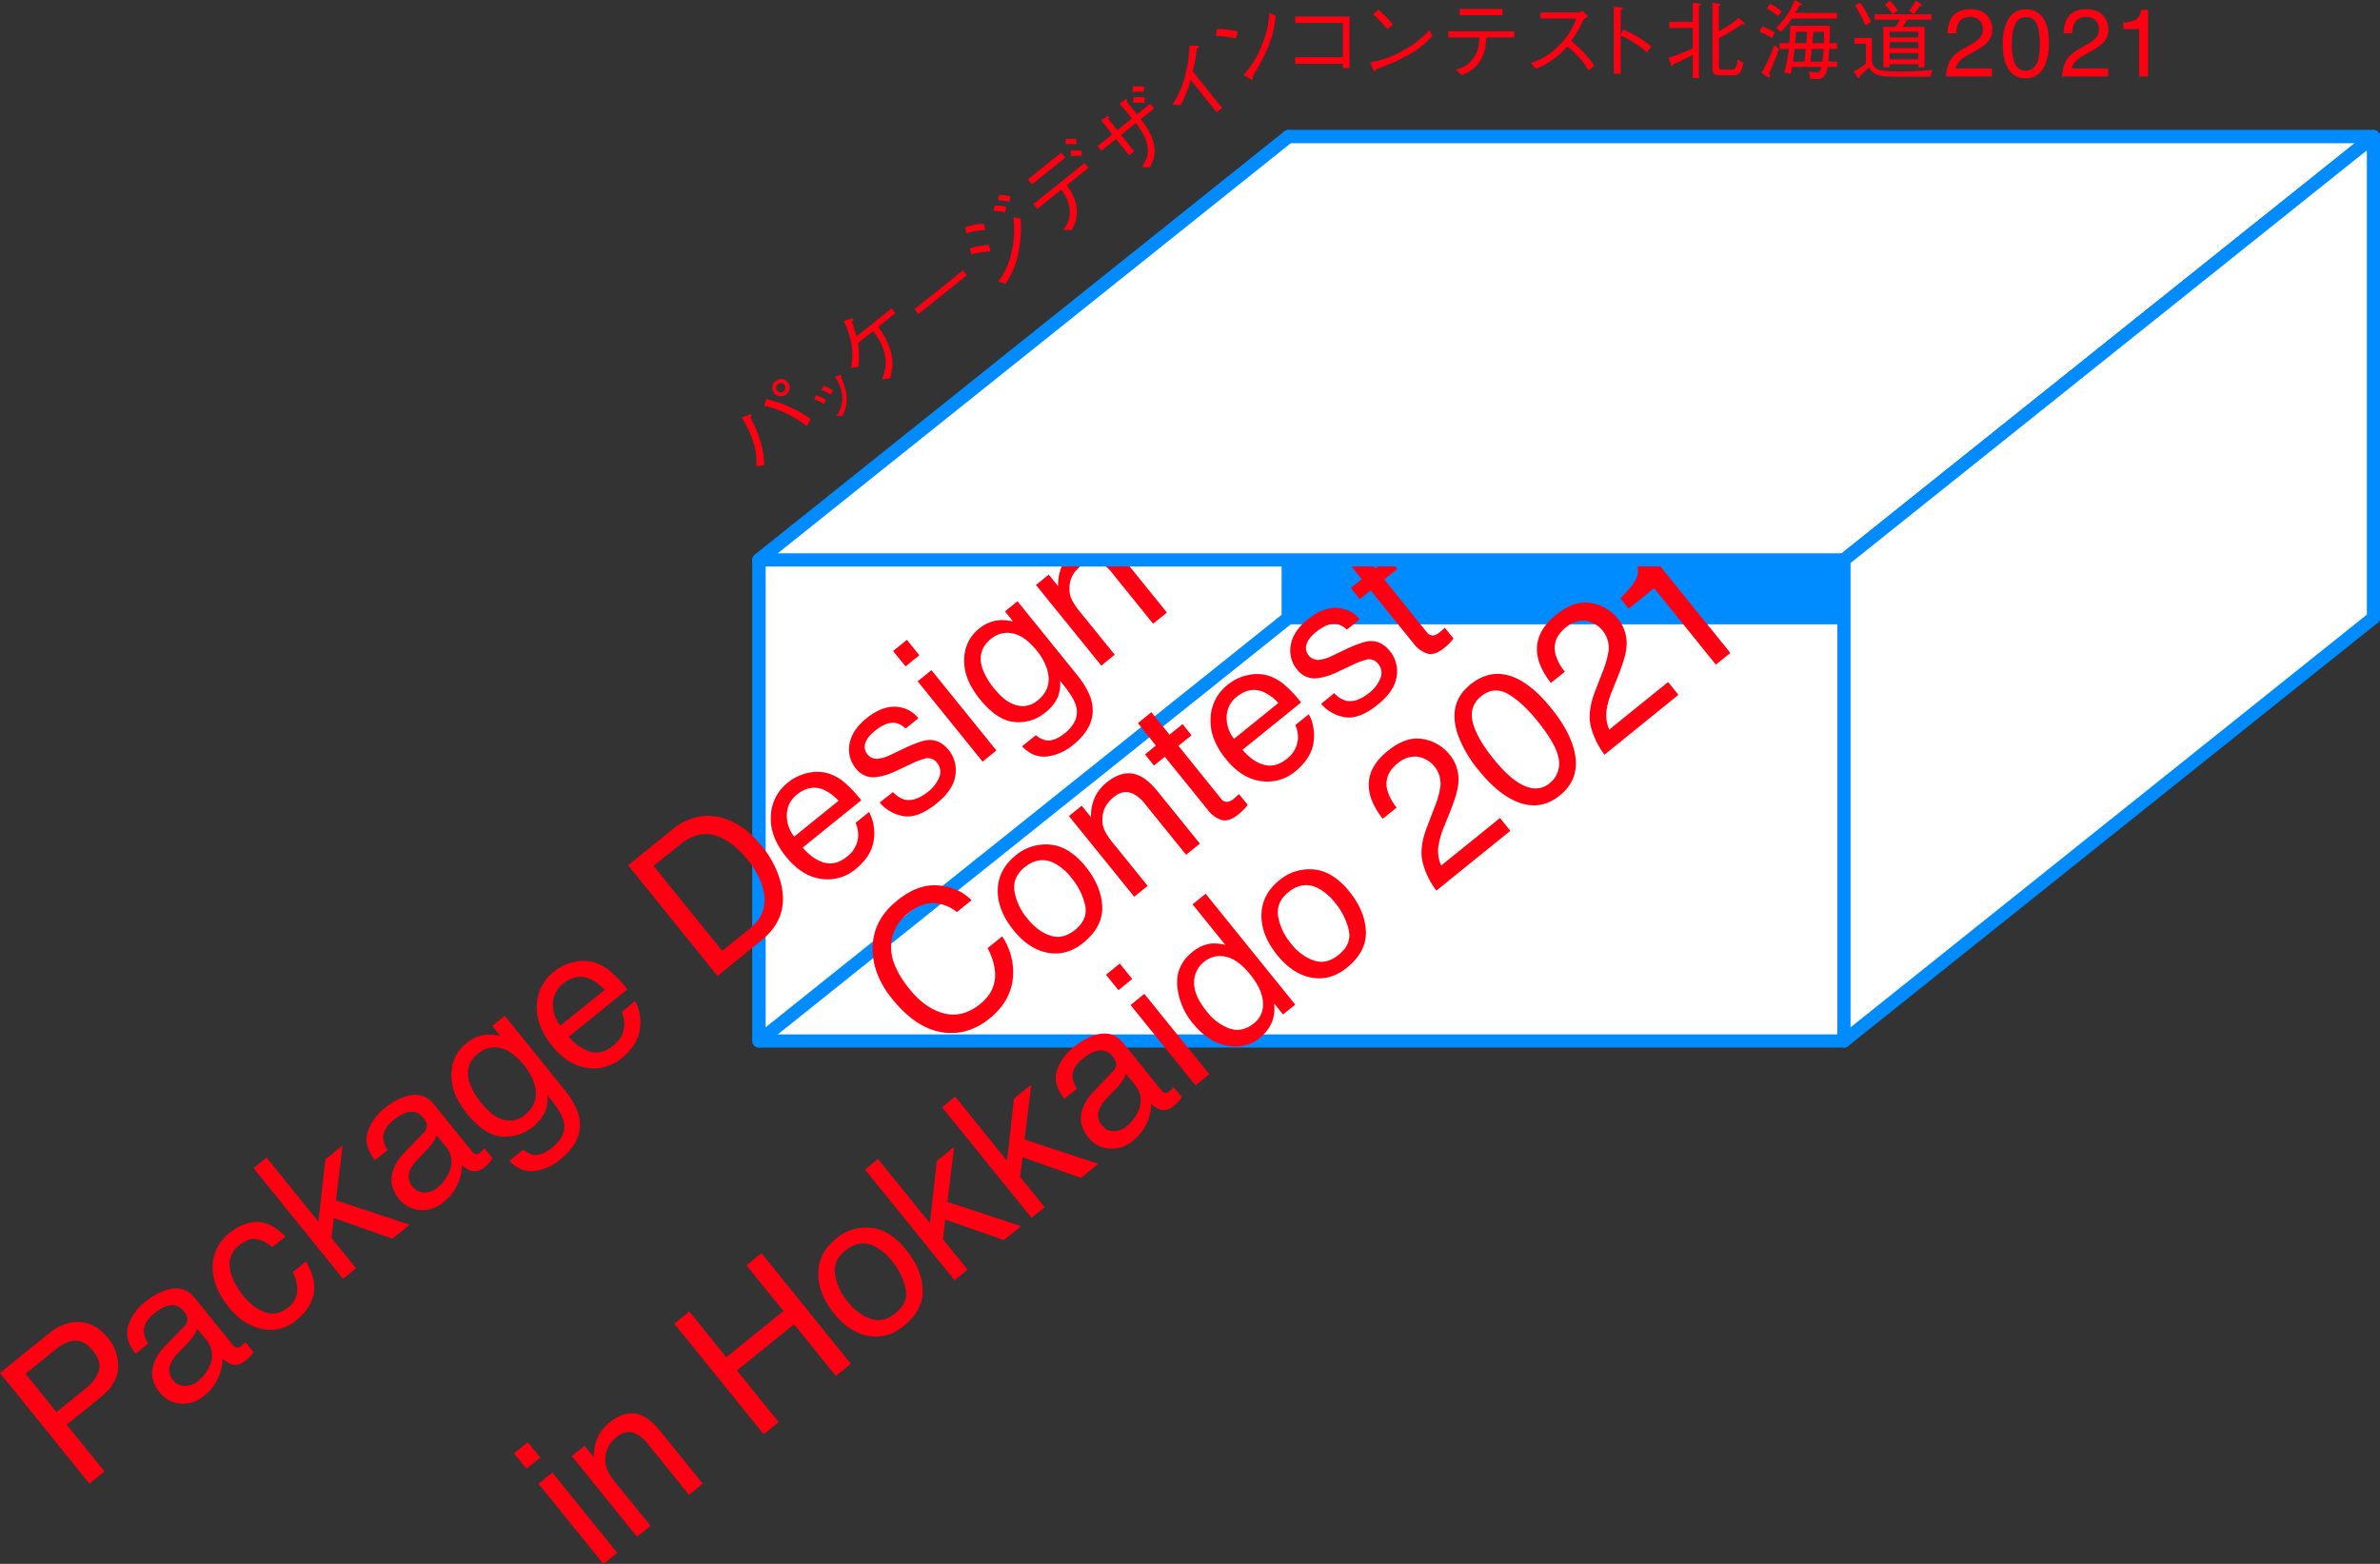 <svg xmlns="http://www.w3.org/2000/svg" viewBox="0 0 1065.04 699.89"><rect x="0" y="0" width="1065.04" height="699.89" fill="#333333" stroke="none"/><defs><style>.cls-1{fill:#fff;}.cls-2{fill:none;stroke:#008cff;stroke-linejoin:round;stroke-width:5.88px;}.cls-3{fill:#008cff;}.cls-4,.cls-5{fill:#ff0012;}.cls-5{stroke:#ff0012;stroke-miterlimit:10;stroke-width:0.43px;}</style></defs><g id="レイヤー_2" data-name="レイヤー 2"><g id="デザイン"><rect class="cls-1" x="339.64" y="250.56" width="485.54" height="215.32"/><rect class="cls-2" x="339.64" y="250.56" width="485.54" height="215.32"/><rect class="cls-3" x="576.56" y="61.16" width="485.54" height="215.32"/><rect class="cls-2" x="576.56" y="61.16" width="485.54" height="215.32"/><polygon class="cls-2" points="576.56 276.48 339.64 465.88 339.64 250.56 576.56 61.16 576.56 276.48"/><path class="cls-4" d="M0,614.44l22.15-17.9q6.57-5.31,13.65-4.88t12.54,7.18a19.47,19.47,0,0,1,4.53,13q-.16,7.23-7.58,13.24L29.84,637.61l16.9,20.9L40,663.94Zm31.54-14.18a18.4,18.4,0,0,0-6.9,3.84L11.4,614.81l13.86,17.13,13.24-10.7a16.21,16.21,0,0,0,5.72-7.8q1.23-4.17-2.68-9Q37.13,599,31.54,600.26Z"/><path class="cls-4" d="M82.4,593.59a4.24,4.24,0,0,0,1.38-4,6.76,6.76,0,0,0-1.47-2.68q-2.53-3.12-5.88-2.75T69,587.83q-4.76,3.84-4.65,8a11,11,0,0,0,2,5.43l-5.68,4.58Q55.4,599,57.43,593.05A22.7,22.7,0,0,1,65,582.63q6.36-5.14,12.29-5.93t10.05,4.37l16.85,20.85a3.42,3.42,0,0,0,1.61,1.2,2.38,2.38,0,0,0,2.1-.74,11.55,11.55,0,0,0,.87-.79c.31-.3.63-.65,1-1l3.61,4.46a21.71,21.71,0,0,1-1.74,2.25,21.5,21.5,0,0,1-1.93,1.73c-2.09,1.68-4.2,2.17-6.33,1.45A10.92,10.92,0,0,1,99.55,608a20,20,0,0,1-1.91,8.56,21.19,21.19,0,0,1-6.21,8,14.68,14.68,0,0,1-10.69,3.59A13.08,13.08,0,0,1,71.37,623q-4.07-5-3.16-10.33a19.19,19.19,0,0,1,5.48-10.07Zm.44,26.71a9.21,9.21,0,0,0,5.78-2.17,18,18,0,0,0,5-6.49,10.64,10.64,0,0,0-1.42-12.11l-4-4.89a12.84,12.84,0,0,1-1.86,3.55,26.83,26.83,0,0,1-2.88,3.46l-3.32,3.4a18.07,18.07,0,0,0-3.88,5.36,6.87,6.87,0,0,0,1.25,7.32A6.36,6.36,0,0,0,82.84,620.3Z"/><path class="cls-4" d="M114.9,546.85q6.22-.12,12.86,6.51l-5.92,4.78a14,14,0,0,0-6.94-3.57q-3.7-.66-7.94,2.76-5.79,4.68-3.7,12.35A28.91,28.91,0,0,0,109,580a22,22,0,0,0,9.67,7.29q5.28,1.84,10.19-2.12a10.11,10.11,0,0,0,4.11-7.11,16.18,16.18,0,0,0-2-8.74l5.92-4.78q4.78,8,3.43,14.57t-7.66,11.68a17.75,17.75,0,0,1-15.47,3.94q-8.38-1.77-14.66-9.53-7.69-9.51-7.36-18.54a19.15,19.15,0,0,1,7.47-14.8Q108.67,547,114.9,546.85Z"/><path class="cls-4" d="M113.42,522.75l5.85-4.73,23.21,28.71,3.11-27.86,7.73-6.26-3,24.6,33,10.88-7.74,6.26-26.18-9.23L148.33,554l11,13.56-5.86,4.73Z"/><path class="cls-4" d="M189.52,507a4.27,4.27,0,0,0,1.39-4,6.71,6.71,0,0,0-1.48-2.69q-2.52-3.12-5.87-2.75t-7.45,3.7q-4.76,3.84-4.65,8a11.14,11.14,0,0,0,2,5.43l-5.67,4.58q-5.25-6.84-3.22-12.83A22.75,22.75,0,0,1,172.08,496q6.36-5.14,12.29-5.93t10,4.38l16.85,20.84a3.45,3.45,0,0,0,1.61,1.21,2.42,2.42,0,0,0,2.1-.75q.41-.33.87-.78c.31-.31.62-.65,1-1l3.61,4.46a19.7,19.7,0,0,1-1.74,2.25,18.8,18.8,0,0,1-1.93,1.73q-3.13,2.54-6.33,1.45a11,11,0,0,1-3.74-2.48,19.83,19.83,0,0,1-1.9,8.55,21.11,21.11,0,0,1-6.21,8,14.65,14.65,0,0,1-10.69,3.59,13,13,0,0,1-9.37-5.06q-4.06-5-3.17-10.34A19.25,19.25,0,0,1,180.82,516ZM190,533.7a9.24,9.24,0,0,0,5.77-2.17,18,18,0,0,0,5-6.49,10.66,10.66,0,0,0-1.43-12.12l-4-4.88a13.06,13.06,0,0,1-1.85,3.55,27.41,27.41,0,0,1-2.88,3.45l-3.32,3.4a18,18,0,0,0-3.88,5.37,6.87,6.87,0,0,0,1.25,7.32A6.39,6.39,0,0,0,190,533.7Z"/><path class="cls-4" d="M217.65,463.05a21.52,21.52,0,0,1,6.28.61l-3.68-4.54,5.61-4.54,26.55,32.84q5.55,6.87,6.75,12.49,2.18,10.39-8.3,18.86A22.42,22.42,0,0,1,239,524.08q-6.09.6-11.06-4.58l6.23-5a8.93,8.93,0,0,0,4.78,2.35q3.69.38,8.08-3.17,6.93-5.61,5.09-12.27-1.06-3.93-7.21-11.32a15.17,15.17,0,0,1-1.06,7.63,20.18,20.18,0,0,1-19.28,10.93Q216.77,508,209,498.4q-7.33-9.06-7-17.73a17.62,17.62,0,0,1,6.57-13.73A16.91,16.91,0,0,1,217.65,463.05Zm6,5.91a11.38,11.38,0,0,0-9.65,2.45q-6.39,5.16-3.9,13.07a30.37,30.37,0,0,0,5.55,9.41q4.92,6.11,10,7.29a10.25,10.25,0,0,0,9.22-2.19q6.53-5.28,4.42-13.33a24.51,24.51,0,0,0-4.82-9Q229,470,223.65,469Z"/><path class="cls-4" d="M256.93,430.52a17.69,17.69,0,0,1,9.24.27,20.86,20.86,0,0,1,7.57,4.44,53.76,53.76,0,0,1,7,7.53l-26.2,21.18q4.62,5.35,9.7,6.74t10.13-2.7a12.37,12.37,0,0,0,5-9.17,13.59,13.59,0,0,0-1.18-5.95l6-4.84a16,16,0,0,1,2,5.68,20.09,20.09,0,0,1,.23,6.36,18,18,0,0,1-3.86,9.1,26,26,0,0,1-4.48,4.5,19.31,19.31,0,0,1-15.31,4.27q-8.62-1.14-15.77-10T240.21,450a19.84,19.84,0,0,1,7.86-15.34A21,21,0,0,1,256.93,430.52ZM270.6,443a20.74,20.74,0,0,0-6.85-5q-6-2.43-11.81,2.24a11.64,11.64,0,0,0-4.48,8.66A14.94,14.94,0,0,0,250.75,459Z"/><path class="cls-4" d="M281.07,387.22l19.79-16q10.08-8.14,21.49-5.39,10.25,2.54,18.49,12.74a43.35,43.35,0,0,1,8.6,16.62q3.94,15.42-8.63,25.58l-19.72,16Zm53.84,28.84a22.88,22.88,0,0,0,4.92-5.14,15.59,15.59,0,0,0,2.2-10.13,27.06,27.06,0,0,0-3.4-10,37.49,37.49,0,0,0-3.69-5.58q-7.43-9.19-15.13-11.37t-15.66,4.25l-11.67,9.44,30.69,38Z"/><path class="cls-4" d="M361.59,345.91a17.69,17.69,0,0,1,9.24.27,20.77,20.77,0,0,1,7.57,4.44,53.76,53.76,0,0,1,7,7.53l-26.2,21.17q4.62,5.37,9.7,6.75c3.4.92,6.77,0,10.14-2.7a12.39,12.39,0,0,0,5-9.17,13.72,13.72,0,0,0-1.17-5.95l6-4.84a16.2,16.2,0,0,1,2,5.67,20.16,20.16,0,0,1,.23,6.37,18,18,0,0,1-3.86,9.1,26.37,26.37,0,0,1-4.48,4.5,19.31,19.31,0,0,1-15.31,4.27q-8.62-1.14-15.77-10t-6.74-17.92a19.84,19.84,0,0,1,7.86-15.34A20.87,20.87,0,0,1,361.59,345.91Zm13.67,12.46a20.64,20.64,0,0,0-6.85-5q-6-2.43-11.81,2.24a11.64,11.64,0,0,0-4.48,8.66,14.94,14.94,0,0,0,3.29,10.14Z"/><path class="cls-4" d="M399.62,354.48a11.32,11.32,0,0,0,5.3,3.4q4.71,1,10.48-3.62a15.64,15.64,0,0,0,4.86-6.36,6.24,6.24,0,0,0-1.05-6.64,5,5,0,0,0-5-1.85,32.69,32.69,0,0,0-6.66,2.55l-5.89,2.75a31.17,31.17,0,0,1-9,3,9.79,9.79,0,0,1-9.48-3.59,13.27,13.27,0,0,1-3-11.31q1.17-6.18,7.49-11.29,8.26-6.68,15.79-4.84a13.27,13.27,0,0,1,7.51,4.76l-5.73,4.63a8.91,8.91,0,0,0-4.49-2.53q-4.05-.66-9.3,3.59c-2.34,1.89-3.75,3.75-4.25,5.59a5.21,5.21,0,0,0,1,4.91,5.42,5.42,0,0,0,5.4,1.84,18.81,18.81,0,0,0,5.24-1.79l4.87-2.32q7.92-3.79,11.39-4.14,5.4-.52,9.43,4.46a14.22,14.22,0,0,1,3,11.31q-.87,6.5-8.44,12.61-8.15,6.58-14.49,5.68a17.7,17.7,0,0,1-10.95-6.11Z"/><path class="cls-4" d="M399.65,291.35l6.17-5,5.58,6.9-6.16,5Zm11,13.56,6.16-5,29.06,35.94-6.17,5Z"/><path class="cls-4" d="M447.11,277.55a21.18,21.18,0,0,1,6.28.61l-3.68-4.55,5.61-4.53,26.55,32.83q5.56,6.88,6.75,12.49,2.17,10.39-8.3,18.87a22.42,22.42,0,0,1-11.91,5.31q-6.09.6-11.06-4.58l6.23-5a8.93,8.93,0,0,0,4.78,2.35q3.69.38,8.08-3.17,6.93-5.61,5.09-12.27-1.06-3.94-7.2-11.32a15.3,15.3,0,0,1-1.07,7.63,18.8,18.8,0,0,1-5.67,6.81A18.57,18.57,0,0,1,454,323.12q-7.75-.62-15.52-10.22-7.32-9.06-7-17.73A17.6,17.6,0,0,1,438,281.44,16.91,16.91,0,0,1,447.11,277.55Zm6,5.91a11.34,11.34,0,0,0-9.65,2.45q-6.39,5.16-3.9,13.07a30.48,30.48,0,0,0,5.55,9.41c3.29,4.06,6.61,6.5,10,7.29a10.25,10.25,0,0,0,9.22-2.19q6.54-5.28,4.42-13.33a24.54,24.54,0,0,0-4.82-9Q458.5,284.46,453.11,283.46Z"/><path class="cls-4" d="M463.59,261.79l5.73-4.64,4.17,5.16a20.82,20.82,0,0,1,1.73-9,18.61,18.61,0,0,1,5.25-6.54q7.69-6.21,14.72-3,3.85,1.72,8.27,7.19l18.73,23.17-6.16,5-18.39-22.74a16,16,0,0,0-5.28-4.54q-4.35-2.06-8.59,1.38a15.34,15.34,0,0,0-3.19,3.3,11.76,11.76,0,0,0-2,6.51,11.46,11.46,0,0,0,1,5.28,32.08,32.08,0,0,0,3.95,5.81L498.83,293l-6,4.88Z"/><path class="cls-4" d="M419.92,396.26q9.15.81,14.81,6.65l-6.53,5.28a17.48,17.48,0,0,0-10.49-4q-5.52-.15-11.45,4.64a18.84,18.84,0,0,0-7.5,14.54q-.3,8.71,8.27,19.31,7,8.67,15.38,10.84t16.3-4.26q7.31-5.89,6.54-14.65a27.72,27.72,0,0,0-3.31-10.28l6.53-5.28a28.79,28.79,0,0,1,4.86,17.74q-.69,11.1-10.59,19.1-8.53,6.9-18.57,6.37-13.21-.74-24.88-15.17-8.87-10.95-8.79-22.61,0-12.63,11-21.46Q410.77,395.46,419.92,396.26Z"/><path class="cls-4" d="M469.93,378q8.55.78,15.86,9.82,7.05,8.73,7.44,17.84t-8.48,16.28q-7.39,6-15.83,4.46t-15.29-10q-7.36-9.1-7.13-18.2t8-15.36A20.81,20.81,0,0,1,469.93,378ZM485.56,405a29.47,29.47,0,0,0-6-12,23.57,23.57,0,0,0-8.25-6.95q-6.59-2.94-12.78,2.07-5.5,4.44-4.56,10.72a25.62,25.62,0,0,0,5.8,12.28q4.67,5.77,10.27,7.6t11.05-2.56Q487,411.38,485.56,405Z"/><path class="cls-4" d="M478.33,365.21l5.74-4.63,4.16,5.15a20.92,20.92,0,0,1,1.74-9,18.5,18.5,0,0,1,5.25-6.54q7.68-6.23,14.72-3,3.85,1.74,8.27,7.2l18.73,23.16-6.16,5L512.39,359.8a15.83,15.83,0,0,0-5.28-4.53q-4.35-2.06-8.6,1.37a15.73,15.73,0,0,0-3.18,3.3,11.68,11.68,0,0,0-2,6.51,11.53,11.53,0,0,0,1,5.29,32.28,32.28,0,0,0,3.94,5.81l15.29,18.9-6,4.88Z"/><path class="cls-4" d="M509.22,323.63l6-4.89,8.13,10.05,5.85-4.73,4,5-5.86,4.73,19,23.55a3.24,3.24,0,0,0,3.34,1.47,7.24,7.24,0,0,0,2.7-1.56c.3-.24.61-.51.94-.8s.71-.65,1.12-1.07l3.89,4.81a17.72,17.72,0,0,1-1.84,2.18,29.2,29.2,0,0,1-2.33,2.11c-2.84,2.29-5.34,3.11-7.52,2.48a12.42,12.42,0,0,1-6.08-4.41l-19.3-23.87-4.87,3.93-4-5,4.87-3.94Z"/><path class="cls-4" d="M558.41,302.15a17.49,17.49,0,0,1,9.24.27,20.86,20.86,0,0,1,7.57,4.44,53.55,53.55,0,0,1,7,7.52L556,335.56q4.6,5.37,9.7,6.74t10.13-2.69a12.36,12.36,0,0,0,5-9.18,13.47,13.47,0,0,0-1.17-5.95l6-4.83a15.86,15.86,0,0,1,2,5.67,20.46,20.46,0,0,1,.23,6.37,18,18,0,0,1-3.86,9.09,26.41,26.41,0,0,1-4.48,4.51,19.36,19.36,0,0,1-15.32,4.27q-8.61-1.15-15.76-10t-6.74-17.92a19.74,19.74,0,0,1,7.86-15.33A20.7,20.7,0,0,1,558.41,302.15Zm13.66,12.46a20.71,20.71,0,0,0-6.84-5q-6-2.43-11.82,2.23a11.61,11.61,0,0,0-4.47,8.66,14.94,14.94,0,0,0,3.29,10.14Z"/><path class="cls-4" d="M597.05,310.21a11.14,11.14,0,0,0,5.31,3.4c3.13.7,6.63-.51,10.47-3.62a15.62,15.62,0,0,0,4.86-6.35,6.24,6.24,0,0,0-1.05-6.64,5,5,0,0,0-4.95-1.85A31.51,31.51,0,0,0,605,297.7l-5.89,2.75a31,31,0,0,1-9,3,9.81,9.81,0,0,1-9.48-3.59,13.27,13.27,0,0,1-3-11.31q1.17-6.19,7.49-11.29,8.26-6.69,15.79-4.84a13.27,13.27,0,0,1,7.51,4.75l-5.73,4.64a8.85,8.85,0,0,0-4.48-2.53q-4.06-.66-9.31,3.59c-2.33,1.88-3.75,3.75-4.25,5.59a5.22,5.22,0,0,0,1,4.91,5.44,5.44,0,0,0,5.4,1.83,18.07,18.07,0,0,0,5.24-1.79l4.87-2.32c5.28-2.53,9.08-3.9,11.39-4.14q5.4-.53,9.44,4.46a14.26,14.26,0,0,1,3,11.31q-.87,6.5-8.44,12.62-8.14,6.58-14.49,5.68A17.68,17.68,0,0,1,591.2,315Z"/><path class="cls-4" d="M601.32,249.17l6-4.88,8.12,10.05,5.86-4.74,4,5-5.86,4.73,19,23.55a3.24,3.24,0,0,0,3.34,1.47,7.16,7.16,0,0,0,2.7-1.57c.29-.24.61-.5.94-.79s.7-.65,1.11-1.07l3.89,4.81a19.4,19.4,0,0,1-1.83,2.18,27.74,27.74,0,0,1-2.34,2.1c-2.83,2.29-5.33,3.12-7.52,2.49a12.4,12.4,0,0,1-6.07-4.41l-19.3-23.88-4.87,3.94-4-5,4.87-3.94Z"/><path class="cls-4" d="M230,650.39l6.16-5,5.58,6.91-6.16,5ZM241,664l6.17-5,29,35.93-6.17,5Z"/><path class="cls-4" d="M255.86,651.61,261.6,647l4.16,5.16a20.93,20.93,0,0,1,1.74-9,18.5,18.5,0,0,1,5.25-6.54q7.68-6.23,14.72-3,3.86,1.74,8.27,7.2L314.47,664l-6.17,5L289.92,646.2a15.83,15.83,0,0,0-5.28-4.53q-4.35-2.05-8.6,1.37a15.26,15.26,0,0,0-3.18,3.31,12.67,12.67,0,0,0-1,11.79,32.28,32.28,0,0,0,3.94,5.81l15.29,18.9-6.05,4.89Z"/><path class="cls-4" d="M301.76,592.39l6.72-5.43L325,607.42l25.58-20.68-16.55-20.46,6.72-5.44,40,49.5-6.72,5.43-18.69-23.11-25.58,20.68,18.69,23.12-6.72,5.43Z"/><path class="cls-4" d="M389.59,549.46q8.55.78,15.86,9.82,7.05,8.73,7.44,17.84t-8.48,16.28q-7.4,6-15.83,4.46t-15.29-10q-7.37-9.11-7.13-18.21t8-15.35A20.81,20.81,0,0,1,389.59,549.46Zm15.63,27a29.7,29.7,0,0,0-6-12A23.64,23.64,0,0,0,391,557.6q-6.58-2.94-12.78,2.07c-3.66,3-5.19,6.53-4.56,10.72a25.66,25.66,0,0,0,5.8,12.28,22.22,22.22,0,0,0,10.28,7.6q5.61,1.83,11-2.56Q406.7,582.88,405.22,576.51Z"/><path class="cls-4" d="M387.06,523.43l5.85-4.73,23.21,28.71,3.11-27.87,7.73-6.25-3,24.6,33,10.88L449.22,555,423,545.8,422,554.64l11,13.56-5.86,4.73Z"/><path class="cls-4" d="M421.58,495.53l5.85-4.74,23.21,28.71,3.11-27.86,7.73-6.26-3,24.6,33,10.88-7.74,6.27-26.18-9.24-1.07,8.84,11,13.56L461.59,545Z"/><path class="cls-4" d="M498,479.51a4.27,4.27,0,0,0,1.39-4,6.68,6.68,0,0,0-1.48-2.68,6.41,6.41,0,0,0-5.87-2.76q-3.34.38-7.46,3.7-4.74,3.84-4.64,8a11,11,0,0,0,2,5.43l-5.67,4.58Q471,485,473,479a22.68,22.68,0,0,1,7.52-10.42q6.36-5.13,12.29-5.92t10,4.37l16.86,20.85a3.42,3.42,0,0,0,1.61,1.2q.85.27,2.1-.75a8.32,8.32,0,0,0,.86-.78c.32-.31.63-.65,1-1l3.61,4.46a14.79,14.79,0,0,1-3.68,4,6.41,6.41,0,0,1-6.32,1.45,11.1,11.1,0,0,1-3.74-2.49,19.83,19.83,0,0,1-1.9,8.55,21.14,21.14,0,0,1-6.21,8A14.69,14.69,0,0,1,496.34,514,13.06,13.06,0,0,1,487,509q-4.07-5-3.17-10.34a19.2,19.2,0,0,1,5.48-10.06Zm.45,26.71a9.18,9.18,0,0,0,5.77-2.17,18.07,18.07,0,0,0,5-6.49,10.66,10.66,0,0,0-1.43-12.12l-3.95-4.88a13,13,0,0,1-1.86,3.55,25.91,25.91,0,0,1-2.88,3.46l-3.31,3.4a17.94,17.94,0,0,0-3.88,5.36,6.89,6.89,0,0,0,1.24,7.32A6.41,6.41,0,0,0,498.44,506.22Z"/><path class="cls-4" d="M494.92,436.23l6.17-5,5.58,6.9-6.16,5Zm11,13.56,6.16-5,29.05,35.94-6.16,5Z"/><path class="cls-4" d="M541.81,422.29a21,21,0,0,1,6.49.55l-14.65-18.12,5.86-4.73,40.11,49.62L574.14,454l-4-5a16.76,16.76,0,0,1-1.12,8.83,18.53,18.53,0,0,1-5.42,6.81q-6,4.84-14.49,3.32t-15.31-10a30.16,30.16,0,0,1-7-16.91q-.66-9,6.78-15A16.51,16.51,0,0,1,541.81,422.29Zm8.43,38q5.63,1.95,11-2.4a10.59,10.59,0,0,0,3.94-9.2q-.26-5.82-5.75-12.62t-11-7.93a11.11,11.11,0,0,0-9.53,2.25,11.58,11.58,0,0,0-4.54,9.49q0,5.81,5.55,12.64A23.34,23.34,0,0,0,550.24,460.34Z"/><path class="cls-4" d="M587.93,389.12q8.55.78,15.85,9.82,7.07,8.73,7.45,17.84t-8.49,16.28q-7.4,6-15.82,4.46t-15.3-10q-7.35-9.11-7.13-18.2t8-15.36A20.83,20.83,0,0,1,587.93,389.12Zm15.62,27.06a29.57,29.57,0,0,0-6-12,23.6,23.6,0,0,0-8.26-6.95q-6.57-2.94-12.77,2.07-5.5,4.44-4.57,10.72a25.62,25.62,0,0,0,5.8,12.28,22.2,22.2,0,0,0,10.28,7.6q5.61,1.83,11-2.56Q605,422.54,603.55,416.18Z"/><path class="cls-4" d="M636.55,385.64q-1.47-6.45,2-15.46l3.44-9a38.78,38.78,0,0,0,2.59-9.23,12.2,12.2,0,0,0-10.38-13.32,11.76,11.76,0,0,0-8.72,2.94q-6.21,5-4.76,11.69a21.89,21.89,0,0,0,4.28,8.17l-6.23,5q-5-6.4-6-12.18Q611,344.12,621,336.06q8.29-6.71,15.74-5.31a19.32,19.32,0,0,1,11.9,6.9,17.4,17.4,0,0,1,3.93,13.22q-.42,4.31-3.75,12.62l-2.53,6.27a39.12,39.12,0,0,0-2.38,7.66,16.28,16.28,0,0,0,1,9.95l26.33-21.28,4.63,5.73-33.1,26.76A36,36,0,0,1,636.55,385.64Z"/><path class="cls-4" d="M677.69,303.19q8.05,3.36,16.46,13.75,8,9.85,10.24,18.66Q707.63,348.26,698,356q-8.68,7-19,2.89-8.64-3.46-17.22-14.08A53.91,53.91,0,0,1,652.46,329q-4.92-14.21,5.47-22.61Q667.28,298.83,677.69,303.19ZM697.6,340.3q-.57-6.44-9.77-17.81-6.63-8.21-12.94-11.87t-12.12,1Q657.42,316,659,323t9.51,16.82q6,7.37,11.15,10.57,8,4.86,13.8.13A11.06,11.06,0,0,0,697.6,340.3Z"/><path class="cls-4" d="M711.81,324.8q-1.48-6.44,2-15.46l3.44-8.95a38.83,38.83,0,0,0,2.59-9.24,12.2,12.2,0,0,0-10.38-13.31,11.76,11.76,0,0,0-8.72,2.94q-6.21,5-4.76,11.68a21.92,21.92,0,0,0,4.28,8.18l-6.23,5q-5-6.39-6-12.18-1.72-10.2,8.24-18.27,8.29-6.71,15.74-5.3a19.28,19.28,0,0,1,11.9,6.89A17.42,17.42,0,0,1,727.8,290q-.42,4.31-3.75,12.62l-2.53,6.28a39.12,39.12,0,0,0-2.38,7.66,16.25,16.25,0,0,0,1,9.94l26.32-21.27,4.63,5.73L718,337.75A35.87,35.87,0,0,1,711.81,324.8Z"/><path class="cls-4" d="M728.85,272.4l-3.74-4.63q6-5.94,7.43-9.54T730.67,248l4.78-3.87,38.87,48.08-6.47,5.23-27.66-34.21Z"/><polygon class="cls-1" points="825.17 250.56 339.64 250.56 576.56 61.16 1062.1 61.16 825.17 250.56"/><polygon class="cls-2" points="825.17 250.56 339.64 250.56 576.56 61.16 1062.1 61.16 825.17 250.56"/><polygon class="cls-1" points="1062.1 276.48 825.17 465.88 825.17 250.56 1062.1 61.16 1062.1 276.48"/><polygon class="cls-2" points="1062.1 276.48 825.17 465.88 825.17 250.56 1062.1 61.16 1062.1 276.48"/><path class="cls-4" d="M338.45,208.69a27.81,27.81,0,0,0-1.53-11.39,46.1,46.1,0,0,0-5-10.45l3.32-1.24c.54-.19.88-.26,1-.05s0,.76-.42,1.37a53,53,0,0,1,3.39,7.4c2.66,7.25,2.72,11.42,2.75,13.85Zm4.5-30.08a55.21,55.21,0,0,1,11.16,3.87,50.41,50.41,0,0,1,8.61,5l-1.64,3.23c-3.23-2.38-9.81-7.21-19.17-9.09Zm3.51-2.67a3.75,3.75,0,0,1,.55-5.31,3.8,3.8,0,1,1,4.75,5.92A3.76,3.76,0,0,1,346.46,175.94Zm4.55-3.7a2,2,0,0,0-2.91-.31,2.08,2.08,0,0,0-.35,2.93,2.15,2.15,0,0,0,2.93.35A2.09,2.09,0,0,0,351,172.24Z"/><path class="cls-5" d="M365.39,177.15a23.46,23.46,0,0,1,3.9,1.82l-.71,1.47a19.93,19.93,0,0,0-3.88-1.84Zm3.2-4.15a17,17,0,0,1,3.89,1.8l-.77,1.41a24,24,0,0,0-3.86-1.82Zm6.14,12.89a12.9,12.9,0,0,0,2.37-8.54,17.26,17.26,0,0,0-3.12-8.6l1.43-.46c.59-.24.8-.23.89-.13s.07.22-.23.7a27,27,0,0,1,2.56,8.47,15.25,15.25,0,0,1-1.88,8.62Z"/><path class="cls-4" d="M399,138l1.7,2.12-7.62,6.11c2.45,3.74,4.76,7.29,5.85,12.5a20,20,0,0,1-.67,10.56l-3.59.48c1.3-3.46,2.5-6.68,1-12.21a25,25,0,0,0-5-9.38l-6.78,5.44a35.39,35.39,0,0,1,.2,10.59l-3.32.46a27.52,27.52,0,0,0,0-12,38.33,38.33,0,0,0-3.21-9l3.11-1c.34-.13.9-.28,1.09,0s.18.41-.58,1.36a47.46,47.46,0,0,1,2.05,6.6Z"/><path class="cls-4" d="M411,140.51l-1.75-2.18L430.91,121l1.75,2.19Z"/><path class="cls-4" d="M431.86,101.65a34.87,34.87,0,0,1,8.49-1.55l.52,2.92a30.56,30.56,0,0,0-8.47,1.38Zm2.2,9.48a42.43,42.43,0,0,1,8.49-1.55l.62,3a31.11,31.11,0,0,0-8.51,1.33ZM449.84,95a22.14,22.14,0,0,0-5.17-.57l.46-2.43a19.54,19.54,0,0,1,5.19.6Zm1.88-4.7a23.43,23.43,0,0,0-5.11-.62l.46-2.43a21.53,21.53,0,0,1,5.11.62Zm5,7.52a55.82,55.82,0,0,1-1,15.18,37,37,0,0,1-5.7,14l-3.38-1a31.29,31.29,0,0,0,5.84-12.44,42.64,42.64,0,0,0,1-16.32Z"/><path class="cls-4" d="M476.68,70.57,461.82,82.48,460,80.24l14.86-11.92Zm.68,12.36c2,2.81,4,5.81,4.46,10.28s-1,7.36-2.23,9.84l-3.68-.24c1.45-2.24,3.11-4.71,2.76-9-.31-4.12-2.18-6.69-3.79-8.89l-10.67,8.56-1.75-2.18,22.89-18.36,1.75,2.18Zm4.34-18.41a28.16,28.16,0,0,0-4.72.06l-.23-2.37a33.08,33.08,0,0,1,4.83-.05Zm2.37,5.22a32.41,32.41,0,0,0-4.76.13l-.14-2.44a38.7,38.7,0,0,1,4.74,0Z"/><path class="cls-4" d="M514.76,46.4l1.7,2.13-6,4.81c2.64,3.54,4.72,6.44,5.74,10.53,1.22,4.82,0,7.6-1.64,11L511,74.75c2-3.21,3.35-5.69,2.3-10.3-.86-3.58-2.7-6.18-5-9.38l-6.63,5.32,5.87,7.32-2.24,1.8-5.87-7.32-6.55,5.25-1.7-2.12,6.54-5.25-5-6.28,2.66-1.64c.09-.07.59-.37.78-.13s.1.31-.21,1.2L500,58.27,506.51,53c-2-2.51-4.12-5-5.57-6.63l2.43-1.7c.32-.21.76-.52,1-.22s.16.32-.07,1.14l4.48,5.59Zm-3-5.23a15.57,15.57,0,0,0-5,0l.19-2.46a22.31,22.31,0,0,1,5.11.13Zm.38,4.94A24.81,24.81,0,0,0,507,46l.26-2.37a18.13,18.13,0,0,1,5,0Z"/><path class="cls-4" d="M544.46,50.24,532.78,35.68a52.89,52.89,0,0,1-4.44,11.37l-3.74-.19a37.24,37.24,0,0,0,5.71-13,57.2,57.2,0,0,0,2-13.47l3.43.11a.9.9,0,0,1,.76.27c.09.12.16.27-.17.53a4.9,4.9,0,0,1-.76.46A81.47,81.47,0,0,1,533.76,32L546.88,48.3Z"/><path class="cls-4" d="M553.13,17.2a54.53,54.53,0,0,0-9-1.12l.37-3.1A52.32,52.32,0,0,1,553.88,14ZM570.84,7.08c-.67,6-1.39,12.6-10.36,27.26,0,.08.27,1.06.09,1.21s-.68,0-1.17-.3l-3-1.63A40.68,40.68,0,0,0,564.73,20a40.91,40.91,0,0,0,3.34-14.27Z"/><path class="cls-4" d="M579.6,28.54V25.63h21.34V10.27H579.6V7.39h24.33V30.46h-3V28.54Z"/><path class="cls-4" d="M641,16.17c-4.29,4.29-9,9-25.13,14.79,0,.07-.46,1-.69,1s-.5-.46-.73-.95l-1.3-3.15a40.68,40.68,0,0,0,15-5.44,40.82,40.82,0,0,0,11.53-9ZM620.83,13a54,54,0,0,0-6.32-6.52l2.22-2.18A51.46,51.46,0,0,1,623.39,11Z"/><path class="cls-4" d="M665.16,16.78c-.27,3.45-.58,7-3,10.73s-5.48,5-8,6.13l-2.68-2.41c2.53-.81,5.37-1.69,7.86-5.22s2.6-6.59,2.72-9.23H648.11V14h29.54v2.8Zm7.2-10H653.28V4h19.08Z"/><path class="cls-4" d="M710.67,7.28c-1.68,1.11-1.76,1.19-2.22,1.8a51,51,0,0,1-5.36,9.27,54.27,54.27,0,0,1,10.38,11l-2.61,2.18A30.54,30.54,0,0,0,706,25a37.63,37.63,0,0,0-4.67-4.21,36.3,36.3,0,0,1-14,10L685,28.16a29,29,0,0,0,12.3-7.43,32.36,32.36,0,0,0,8.08-12.45h-16V5.59h17.05a3.5,3.5,0,0,0,1.8-.8Z"/><path class="cls-4" d="M726.34,13.29a45.51,45.51,0,0,1,12.57,7.48L737,23.45a42.25,42.25,0,0,0-5.25-4A31.17,31.17,0,0,0,725.23,16V33h-3.06V3.1l2.91.16c.19,0,1.07,0,1.07.53,0,.23-.31.42-.92.85V15.48Z"/><path class="cls-4" d="M760.29,2.76V34.94h-2.8V24.56a81.75,81.75,0,0,1-8.58,4.06c-.15.46-.35,1-.65,1s-.38-.27-.54-.77l-1-3.06a65,65,0,0,0,10.8-4.18V12.49H747V9.77h10.5V1.19l2.61.3c.42,0,.95.12.95.43C761.05,2,761.05,2.22,760.29,2.76Zm20,8.24a3.73,3.73,0,0,1-.81-.2,79.38,79.38,0,0,1-10.3,6.29V29.35c0,1.3.23,1.8,2,1.8h3.14c2.41,0,2.8-.77,3.26-4.6l2.56,1.53c-.84,5.29-2.49,5.64-5.17,5.64H770c-2.53,0-3.68-.39-3.68-3.26V1.3l2.88.27c.11,0,.72.08.72.42s-.3.42-.8.69V14A39.74,39.74,0,0,0,778,8l2.26,2c.38.35.46.54.46.69A.39.39,0,0,1,780.25,11Z"/><path class="cls-4" d="M792.93,17.09a25.82,25.82,0,0,0-5.48-2.91l1.11-2.42a31.82,31.82,0,0,1,5.67,2.8ZM791.67,32.8a3.39,3.39,0,0,1,.34,1.34.42.42,0,0,1-.42.49,2.23,2.23,0,0,1-.8-.3l-2.53-1.61A75.81,75.81,0,0,0,794,20.15l2.11,1.8C794.77,25.63,793.58,28.5,791.67,32.8Zm4.06-25.6a35.69,35.69,0,0,0-5.1-3.41l1.5-2.07a19.86,19.86,0,0,1,5.09,3.38Zm6.09,1.08a29,29,0,0,1-4.9,5.9l-2.07-1.8A31.92,31.92,0,0,0,803.12,0L806,1.61c.07,0,.38.19.38.42s-.38.35-1.15.46a38,38,0,0,1-2,3.3H822V8.28Zm16,21.64c-.54,2.91-1,5.48-5.21,5.48a18.66,18.66,0,0,1-2.53-.23L809.48,32a19.4,19.4,0,0,0,3.37.5c1.54,0,1.77-1,2.15-2.57H802c-.19,1.08-.57,2.68-.69,3.11l-2.87-.5a69.47,69.47,0,0,0,2.07-10.65h-4.1V19.27h4.33c.3-3.52.34-5.25.38-7.7h17.74c0,3.41,0,3.72-.19,7.7h3.41v2.61H818.6c-.31,4.1-.31,4.56-.42,5.67h3.91v2.37Zm-14.79-8c-.12,1.57-.19,2-.69,5.67h5.13c.12-.88.54-4.87.61-5.67Zm.73-7.7c-.12.8-.35,4.36-.43,5.09h5c.08-1,.31-3.29.35-4.14,0-.34,0-.61.07-1Zm7,7.7c-.12,1.41-.23,2.53-.69,5.67h5.48c.15-1.38.27-2.76.5-5.67Zm.73-7.7c-.08,1.53-.31,3.41-.46,5.09h5.09c.08-1.3.12-2.53.12-5.09Z"/><path class="cls-4" d="M863.73,34.33H848.94c-6.66,0-10.61-.38-12.64-4.18-2,2-2.95,2.84-4,3.76-.12.61-.19,1-.54,1s-.42-.15-.61-.46L829.41,32A26.57,26.57,0,0,0,835,28.43V19.58h-5.1V17h7.78v10a4.4,4.4,0,0,0,2.41,3.95c1.81.92,5.71,1.07,9.35,1.07a149.61,149.61,0,0,0,15.4-.72Zm-28.92-23a50.77,50.77,0,0,0-4.68-8.81l2.26-1.38a50.46,50.46,0,0,1,4.91,8.66Zm18.62-2.53A28.83,28.83,0,0,1,851.36,12h9.88V30.11h-2.79V28.73H845.57v1.38h-2.79V12h5.4a30.53,30.53,0,0,0,2.11-3.22H838.91V6.4h25.44V8.77ZM847,6.32a22,22,0,0,0-3.45-4.21l2-1.8a16.09,16.09,0,0,1,3.68,4.52Zm11.42,7.86H845.57v2.6h12.88Zm0,4.67H845.57v2.72h12.88Zm0,4.9H845.57v2.8h12.88Zm.53-21a21,21,0,0,1-2.53,3.52l-2.1-1.49a28.9,28.9,0,0,0,3-4.48l2.34,1.57c0,.07.31.27.31.46C860,2.68,859.67,2.68,859,2.76Z"/><path class="cls-4" d="M872.43,27.51a13.09,13.09,0,0,1,5.44-5.22l4-2.32a18.76,18.76,0,0,0,3.78-2.68,5.53,5.53,0,0,0,1.71-4,5.6,5.6,0,0,0-1.56-4.17,5.69,5.69,0,0,0-4.17-1.54q-3.87,0-5.34,2.94a10.48,10.48,0,0,0-.88,4.37h-3.87A13.52,13.52,0,0,1,873,8.5q2.46-4.36,8.65-4.36,5.16,0,7.53,2.79a9.3,9.3,0,0,1,2.38,6.2A8.46,8.46,0,0,1,889,19.3a25,25,0,0,1-5.25,3.6l-2.85,1.59a18.91,18.91,0,0,0-3.23,2.16,7.79,7.79,0,0,0-2.64,4H891.4v3.56H870.82A17.45,17.45,0,0,1,872.43,27.51Z"/><path class="cls-4" d="M914.86,9q2,3.71,2,10.16a24.58,24.58,0,0,1-1.82,10.13q-2.64,5.75-8.61,5.75a8.63,8.63,0,0,1-8-4.7q-2.19-3.91-2.19-10.53a26,26,0,0,1,1.32-8.78q2.46-6.84,8.92-6.84A8.85,8.85,0,0,1,914.86,9Zm-3.79,20q1.74-2.58,1.74-9.66A23.73,23.73,0,0,0,911.55,11a4.77,4.77,0,0,0-4.87-3.3,5.08,5.08,0,0,0-4.86,3.13q-1.55,3.12-1.54,9.21a22.76,22.76,0,0,0,1,7.36c1,2.83,2.72,4.25,5.15,4.25A5.36,5.36,0,0,0,911.07,29Z"/><path class="cls-4" d="M924.37,27.51a13.09,13.09,0,0,1,5.44-5.22l4-2.32a18.76,18.76,0,0,0,3.78-2.68,5.51,5.51,0,0,0,1.72-4,5.61,5.61,0,0,0-1.57-4.17,5.66,5.66,0,0,0-4.17-1.54q-3.86,0-5.34,2.94a10.64,10.64,0,0,0-.88,4.37h-3.87a13.52,13.52,0,0,1,1.45-6.4q2.44-4.36,8.65-4.36,5.14,0,7.52,2.79a9.3,9.3,0,0,1,2.38,6.2A8.42,8.42,0,0,1,941,19.3a25.19,25.19,0,0,1-5.24,3.6l-2.86,1.59a18.77,18.77,0,0,0-3.22,2.16,7.82,7.82,0,0,0-2.65,4h16.36v3.56H922.76A17.45,17.45,0,0,1,924.37,27.51Z"/><path class="cls-4" d="M950.15,13V10.11a15,15,0,0,0,5.69-1.33q1.62-.93,2.41-4.41h3V34.25h-4V13Z"/></g></g></svg>